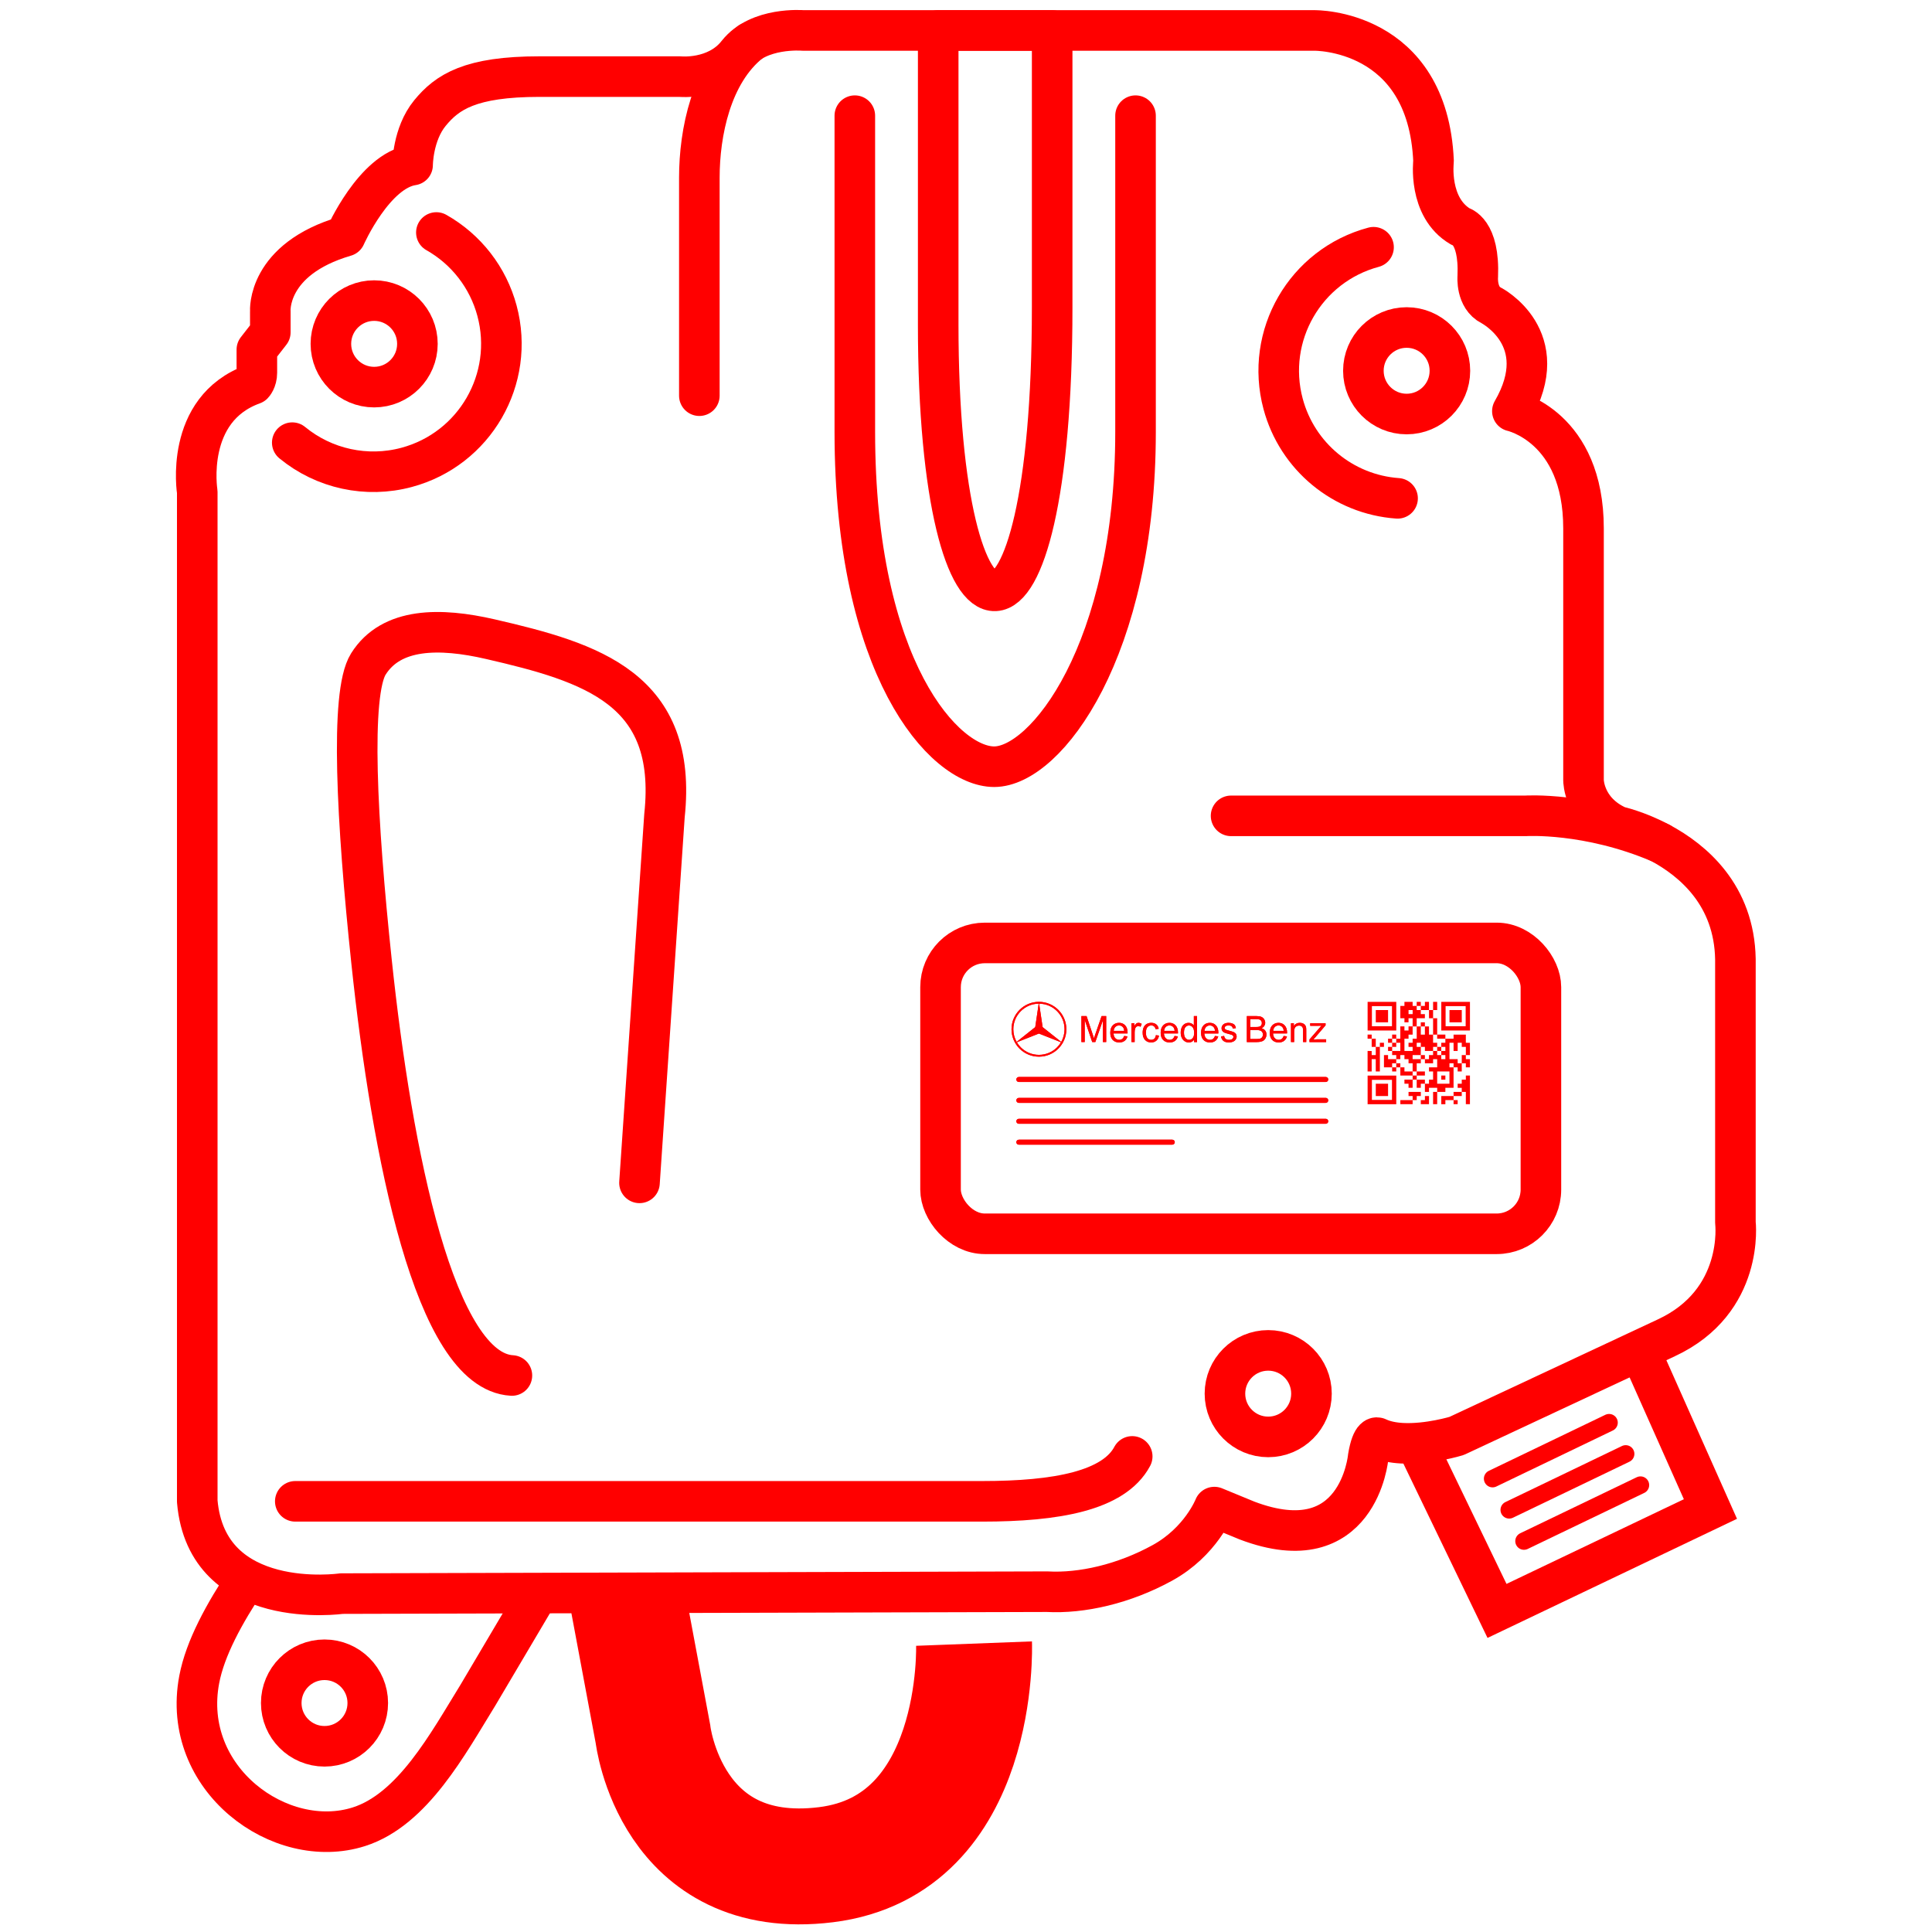 <?xml version="1.0" encoding="UTF-8"?>
<!DOCTYPE svg PUBLIC "-//W3C//DTD SVG 1.1//EN" "http://www.w3.org/Graphics/SVG/1.1/DTD/svg11.dtd">
<!-- Creator: CorelDRAW -->
<svg xmlns="http://www.w3.org/2000/svg" xml:space="preserve" width="3.333in" height="3.333in" version="1.1" style="shape-rendering:geometricPrecision; text-rendering:geometricPrecision; image-rendering:optimizeQuality; fill-rule:evenodd; clip-rule:evenodd"
viewBox="0 0 3333.33 3333.33"
 xmlns:xlink="http://www.w3.org/1999/xlink"
 xmlns:xodm="http://www.corel.com/coreldraw/odm/2003">
 <defs>
  <style type="text/css">
   <![CDATA[
    .str2 {stroke:red;stroke-width:200;stroke-miterlimit:2.613}
    .str1 {stroke:red;stroke-width:70;stroke-miterlimit:2.613}
    .str3 {stroke:red;stroke-width:70;stroke-linecap:round;stroke-miterlimit:2.613}
    .str0 {stroke:red;stroke-width:70;stroke-linecap:round;stroke-linejoin:round;stroke-miterlimit:2.613}
    .str4 {stroke:red;stroke-width:30;stroke-linecap:round;stroke-linejoin:round;stroke-miterlimit:2.613}
    .fil0 {fill:none}
    .fil2 {fill:red}
    .fil1 {fill:red;fill-rule:nonzero}
   ]]>
  </style>
 </defs>
 <g id="Layer_x0020_1">
  <rect class="fil0" x="-0" y="-0.01" width="3333.33" height="3333.33"/>
  <g id="_2631202338016">
   <path class="fil0 str0" d="M589.14 2749.5c0,0 -232.21,33.17 -248.8,-159.23l0 -1741.58c0,0 -23.22,-142.64 96.2,-185.76 0,0 6.63,-6.63 6.63,-19.91 0,-13.27 0,-39.81 0,-39.81l23.22 -29.85 0 -36.49c0,0 -6.63,-89.57 129.37,-129.37 0,0 49.76,-112.79 116.1,-122.74 0,0 0,-53.07 29.85,-89.57 29.86,-36.49 69.67,-63.03 189.09,-63.03l242.17 0c0,0 63.03,6.63 99.52,-39.81 36.49,-46.44 112.79,-39.81 112.79,-39.81l882.4 0c0,0 195.72,-3.32 205.67,225.57 0,0 -9.96,79.62 46.44,112.79 0,0 33.17,6.63 29.85,86.25 0,0 -3.31,36.49 23.22,49.76 0,0 109.46,56.4 36.49,182.45 0,0 122.74,26.54 122.74,202.35l0 434.56c0,0 0,53.08 59.71,79.61 0,0 32.97,7.15 72.29,28.14 57.3,30.59 128.1,90.59 130.07,200.76l0 454.47c0,0 16.59,136.01 -119.42,199.04l-361.59 169.18c0,0 -48.92,15.06 -94.32,12.57 -14.89,-0.81 -29.4,-3.52 -41.69,-9.25 0,0 -9.96,-6.63 -16.59,33.18 0,0 -16.59,182.45 -208.99,109.47l-56.39 -23.22c0,0 -23.22,59.7 -89.57,96.2 -66.35,36.5 -139.33,53.08 -199.04,49.76l-739.9 2.02 -477.54 1.3z"/>
   <circle class="fil0 str0" cx="645.53" cy="593.26" r="74.64"/>
   <circle class="fil0 str0" cx="2426.92" cy="639.7" r="74.64"/>
   <circle class="fil0 str0" cx="2188.07" cy="2404.5" r="74.64"/>
   <path class="fil0 str0" d="M883.2 2373.18c-132.76,-7.61 -206.82,-380.03 -242.16,-714.02 -25.57,-241.65 -37.33,-462.67 -5.56,-513.42 39.61,-63.28 123.79,-62.95 210.42,-43 175.22,40.37 323.98,85.69 300.54,304.48l-43.12 633.6"/>
   <path class="fil0 str0" d="M1474.85 199.58l0 545.4c0,408.29 153.97,577.75 240.33,577.86 89.59,0.12 243.99,-201.09 243.99,-577.57l0 -545.69"/>
   <polyline class="fil0 str1" points="2829.08,2329.67 2951.05,2603.54 2582.83,2779.35 2443.13,2489.89 "/>
   <path class="fil0 str2" d="M1680.53 2835.74c0,0 13.27,348.31 -255.43,381.49 -268.7,33.17 -298.56,-225.57 -298.56,-225.57l-45.53 -243.5"/>
   <path class="fil0 str1" d="M425.96 2725c-38.83,58.42 -71.96,118.48 -82.22,172.67 -32.52,171.56 140,297.21 275.5,254.05 92.87,-29.59 153.67,-143.33 205.55,-227.43l103.77 -175.44"/>
   <circle class="fil0 str0" cx="559.89" cy="2938.28" r="74.64"/>
   <g>
    <path class="fil1" d="M1757.82 1974.94c-2.38,0 -4.31,-1.93 -4.31,-4.29 0,-2.37 1.93,-4.29 4.31,-4.29l0 8.59 0 -0.01zm264.76 0l-264.76 0 0 -8.59 264.76 0 0 8.59zm0 -8.59c2.38,0 4.31,1.93 4.31,4.29 0,2.37 -1.93,4.29 -4.31,4.29l0 -8.59 0 0.01zm-264.76 -99.61c-2.38,0 -4.31,-1.93 -4.31,-4.29 0,-2.37 1.93,-4.29 4.31,-4.29l0 8.59 0 -0.01zm529.53 0l-529.53 0 0 -8.59 529.53 0 0 8.59zm0 -8.59c2.38,0 4.3,1.93 4.3,4.29 0,2.37 -1.93,4.29 -4.3,4.29l0 -8.59 0 0.01zm-529.53 44.65c-2.38,0 -4.31,-1.93 -4.31,-4.29 0,-2.37 1.93,-4.29 4.31,-4.29l0 8.59 0 -0.01zm529.53 0l-529.53 0 0 -8.59 529.53 0 0 8.59zm0 -8.59c2.38,0 4.3,1.93 4.3,4.29 0,2.37 -1.93,4.29 -4.3,4.29l0 -8.59 0 0.01zm-529.53 44.65c-2.38,0 -4.31,-1.93 -4.31,-4.29 0,-2.37 1.93,-4.29 4.31,-4.29l0 8.59 0 -0.01zm529.53 0l-529.53 0 0 -8.59 529.53 0 0 8.59zm0 -8.59c2.38,0 4.3,1.93 4.3,4.29 0,2.37 -1.93,4.29 -4.3,4.29l0 -8.59 0 0.01z"/>
    <path class="fil1" d="M1792.51 1728.5c13.06,0 24.88,5.29 33.44,13.85 8.57,8.56 13.86,20.39 13.86,33.45 0,13.06 -5.29,24.88 -13.86,33.45 -8.55,8.57 -20.38,13.85 -33.44,13.85 -13.06,0 -24.89,-5.29 -33.45,-13.85 -8.57,-8.56 -13.86,-20.39 -13.86,-33.45 0,-13.06 5.29,-24.89 13.86,-33.45 8.55,-8.56 20.39,-13.85 33.45,-13.85zm73.28 69.38l0 -44.83 8.89 0 10.6 31.74c0.98,2.94 1.69,5.16 2.15,6.64 0.52,-1.63 1.31,-4.03 2.4,-7.19l10.79 -31.19 7.94 0 0 44.83 -5.7 0 0 -37.51 -13.08 37.51 -5.35 0 -12.94 -38.19 0 38.19 -5.7 0 -0 -0.01zm73.76 -10.52l5.7 0.75c-0.88,3.31 -2.54,5.89 -4.96,7.72 -2.42,1.82 -5.52,2.74 -9.28,2.74 -4.74,0 -8.49,-1.46 -11.26,-4.37 -2.78,-2.91 -4.17,-7.02 -4.17,-12.29 0,-5.44 1.4,-9.69 4.21,-12.69 2.81,-3.02 6.45,-4.52 10.93,-4.52 4.33,0 7.87,1.47 10.61,4.43 2.75,2.94 4.12,7.11 4.12,12.46 0,0.31 -0.01,0.81 -0.03,1.46l-24.21 0c0.21,3.56 1.21,6.29 3.03,8.18 1.81,1.89 4.07,2.83 6.77,2.83 2.02,0 3.73,-0.53 5.16,-1.6 1.43,-1.06 2.56,-2.77 3.39,-5.1l0.01 0.02zm-18.04 -8.82l18.09 0c-0.24,-2.74 -0.93,-4.78 -2.07,-6.14 -1.75,-2.13 -4.02,-3.19 -6.8,-3.19 -2.52,0 -4.65,0.84 -6.37,2.54 -1.71,1.69 -2.66,3.95 -2.85,6.79l0 0zm30.63 19.35l0 -32.5 4.94 0 0 4.98c1.26,-2.3 2.43,-3.83 3.51,-4.56 1.07,-0.73 2.26,-1.1 3.54,-1.1 1.85,0 3.75,0.59 5.67,1.74l-1.96 5.08c-1.34,-0.74 -2.67,-1.12 -4.01,-1.12 -1.19,0 -2.28,0.37 -3.22,1.08 -0.96,0.72 -1.63,1.73 -2.04,3.01 -0.61,1.94 -0.92,4.09 -0.92,6.41l0 16.98 -5.51 0 0.01 0zm42.14 -11.9l5.39 0.74c-0.59,3.71 -2.09,6.6 -4.53,8.69 -2.43,2.09 -5.43,3.14 -8.96,3.14 -4.44,0 -8,-1.45 -10.7,-4.35 -2.7,-2.91 -4.04,-7.06 -4.04,-12.46 0,-3.51 0.59,-6.56 1.73,-9.19 1.16,-2.62 2.92,-4.58 5.3,-5.89 2.37,-1.31 4.95,-1.97 7.74,-1.97 3.52,0 6.41,0.89 8.65,2.67 2.24,1.79 3.68,4.32 4.31,7.59l-5.32 0.81c-0.51,-2.19 -1.41,-3.82 -2.71,-4.92 -1.29,-1.09 -2.87,-1.65 -4.69,-1.65 -2.78,0 -5.03,0.99 -6.78,2.98 -1.73,1.98 -2.59,5.12 -2.59,9.42 0,4.37 0.83,7.52 2.5,9.5 1.68,1.97 3.86,2.96 6.54,2.96 2.17,0 3.97,-0.66 5.42,-1.98 1.45,-1.31 2.37,-3.35 2.76,-6.09l-0.02 0.02zm32.24 1.38l5.7 0.75c-0.88,3.31 -2.55,5.89 -4.97,7.72 -2.42,1.82 -5.51,2.74 -9.27,2.74 -4.74,0 -8.5,-1.46 -11.28,-4.37 -2.78,-2.91 -4.16,-7.02 -4.16,-12.29 0,-5.44 1.4,-9.69 4.21,-12.69 2.81,-3.02 6.45,-4.52 10.93,-4.52 4.33,0 7.87,1.47 10.61,4.43 2.74,2.94 4.12,7.11 4.12,12.46 0,0.31 -0.01,0.81 -0.04,1.46l-24.2 0c0.21,3.56 1.21,6.29 3.03,8.18 1.8,1.89 4.07,2.83 6.78,2.83 2,0 3.73,-0.53 5.15,-1.6 1.43,-1.06 2.55,-2.77 3.39,-5.1l-0 0.02zm-18.03 -8.82l18.1 0c-0.24,-2.74 -0.94,-4.78 -2.07,-6.14 -1.75,-2.13 -4.02,-3.19 -6.81,-3.19 -2.52,0 -4.65,0.84 -6.36,2.54 -1.7,1.69 -2.67,3.95 -2.85,6.79l-0.01 0zm51.67 19.35l0 -4.13c-2.06,3.2 -5.08,4.81 -9.08,4.81 -2.58,0 -4.96,-0.7 -7.13,-2.13 -2.17,-1.42 -3.85,-3.41 -5.05,-5.95 -1.19,-2.55 -1.79,-5.49 -1.79,-8.8 0,-3.24 0.55,-6.16 1.62,-8.8 1.08,-2.63 2.7,-4.65 4.87,-6.06 2.15,-1.41 4.57,-2.1 7.24,-2.1 1.95,0 3.7,0.42 5.22,1.24 1.53,0.82 2.77,1.91 3.73,3.24l0 -16.12 5.51 0 0 44.83 -5.14 0 0.01 -0.02zm-17.41 -16.21c0,4.16 0.88,7.26 2.64,9.31 1.75,2.06 3.83,3.07 6.22,3.07 2.41,0 4.46,-0.97 6.14,-2.94 1.68,-1.96 2.52,-4.95 2.52,-8.98 0,-4.43 -0.85,-7.68 -2.57,-9.76 -1.71,-2.07 -3.83,-3.11 -6.35,-3.11 -2.45,0 -4.5,0.98 -6.15,2.98 -1.63,2 -2.46,5.14 -2.46,9.43l0 -0.01zm53.42 5.69l5.7 0.75c-0.88,3.31 -2.54,5.89 -4.96,7.72 -2.42,1.82 -5.51,2.74 -9.28,2.74 -4.74,0 -8.49,-1.46 -11.26,-4.37 -2.78,-2.91 -4.17,-7.02 -4.17,-12.29 0,-5.44 1.4,-9.69 4.21,-12.69 2.81,-3.02 6.45,-4.52 10.93,-4.52 4.34,0 7.87,1.47 10.61,4.43 2.74,2.94 4.12,7.11 4.12,12.46 0,0.31 -0.01,0.81 -0.03,1.46l-24.21 0c0.21,3.56 1.21,6.29 3.03,8.18 1.81,1.89 4.07,2.83 6.78,2.83 2.02,0 3.73,-0.53 5.16,-1.6 1.43,-1.06 2.55,-2.77 3.39,-5.1l0 0.02zm-18.04 -8.82l18.09 0c-0.24,-2.74 -0.93,-4.78 -2.07,-6.14 -1.75,-2.13 -4.02,-3.19 -6.8,-3.19 -2.52,0 -4.65,0.84 -6.37,2.54 -1.71,1.69 -2.66,3.95 -2.85,6.79l0 0zm28.5 9.64l5.44 -0.87c0.3,2.19 1.16,3.85 2.56,5.02 1.4,1.16 3.36,1.74 5.86,1.74 2.53,0 4.41,-0.51 5.65,-1.55 1.22,-1.02 1.84,-2.23 1.84,-3.62 0,-1.24 -0.56,-2.22 -1.65,-2.93 -0.77,-0.5 -2.65,-1.11 -5.64,-1.87 -4.03,-1.01 -6.82,-1.89 -8.38,-2.63 -1.55,-0.74 -2.73,-1.76 -3.53,-3.09 -0.81,-1.3 -1.21,-2.75 -1.21,-4.34 0,-1.45 0.33,-2.79 0.99,-4.02 0.67,-1.23 1.57,-2.26 2.7,-3.07 0.85,-0.63 2.02,-1.16 3.49,-1.6 1.49,-0.44 3.06,-0.66 4.76,-0.66 2.54,0 4.78,0.37 6.7,1.1 1.93,0.74 3.36,1.73 4.27,2.99 0.9,1.26 1.55,2.95 1.89,5.06l-5.39 0.74c-0.24,-1.69 -0.94,-3.02 -2.11,-3.97 -1.16,-0.94 -2.81,-1.42 -4.96,-1.42 -2.51,0 -4.31,0.42 -5.39,1.25 -1.08,0.83 -1.62,1.82 -1.62,2.94 0,0.71 0.22,1.36 0.67,1.93 0.44,0.57 1.15,1.07 2.1,1.46 0.55,0.21 2.16,0.68 4.85,1.4 3.88,1.03 6.6,1.89 8.14,2.56 1.55,0.65 2.76,1.61 3.63,2.88 0.88,1.26 1.32,2.83 1.32,4.7 0,1.83 -0.54,3.54 -1.61,5.16 -1.07,1.62 -2.61,2.87 -4.63,3.76 -2.02,0.88 -4.31,1.32 -6.86,1.32 -4.22,0 -7.43,-0.87 -9.65,-2.62 -2.21,-1.76 -3.62,-4.33 -4.24,-7.77l0.01 0.02zm44.6 9.71l0 -44.83 16.82 0c3.42,0 6.16,0.44 8.24,1.36 2.06,0.9 3.68,2.3 4.85,4.19 1.18,1.87 1.77,3.85 1.77,5.92 0,1.91 -0.53,3.71 -1.56,5.41 -1.03,1.69 -2.6,3.05 -4.69,4.1 2.71,0.8 4.8,2.15 6.25,4.07 1.46,1.91 2.19,4.17 2.19,6.78 0,2.11 -0.45,4.06 -1.34,5.86 -0.88,1.8 -1.98,3.2 -3.29,4.17 -1.3,0.98 -2.94,1.71 -4.9,2.21 -1.97,0.5 -4.39,0.76 -7.24,0.76l-17.1 0 0 0.01zm5.96 -26l9.69 0c2.63,0 4.53,-0.18 5.66,-0.52 1.51,-0.44 2.65,-1.2 3.41,-2.24 0.77,-1.04 1.15,-2.34 1.15,-3.92 0,-1.49 -0.35,-2.81 -1.07,-3.93 -0.72,-1.14 -1.74,-1.92 -3.06,-2.33 -1.32,-0.42 -3.6,-0.63 -6.81,-0.63l-8.96 0 0 13.59 -0.02 -0.02zm0 20.72l11.17 0c1.91,0 3.26,-0.07 4.05,-0.22 1.35,-0.24 2.5,-0.65 3.41,-1.21 0.93,-0.57 1.68,-1.41 2.26,-2.5 0.59,-1.1 0.88,-2.36 0.88,-3.79 0,-1.68 -0.43,-3.14 -1.29,-4.37 -0.85,-1.24 -2.04,-2.11 -3.56,-2.61 -1.52,-0.5 -3.71,-0.76 -6.56,-0.76l-10.37 0 0 15.46 0.01 -0.01zm57.54 -5.26l5.7 0.75c-0.88,3.31 -2.54,5.89 -4.96,7.72 -2.42,1.82 -5.52,2.74 -9.28,2.74 -4.74,0 -8.5,-1.46 -11.27,-4.37 -2.78,-2.91 -4.16,-7.02 -4.16,-12.29 0,-5.44 1.4,-9.69 4.21,-12.69 2.81,-3.02 6.45,-4.52 10.93,-4.52 4.32,0 7.87,1.47 10.61,4.43 2.74,2.94 4.12,7.11 4.12,12.46 0,0.31 -0.01,0.81 -0.03,1.46l-24.2 0c0.21,3.56 1.21,6.29 3.03,8.18 1.8,1.89 4.07,2.83 6.77,2.83 2.02,0 3.73,-0.53 5.16,-1.6 1.43,-1.06 2.55,-2.77 3.39,-5.1l0 0.02zm-18.04 -8.82l18.09 0c-0.24,-2.74 -0.94,-4.78 -2.07,-6.14 -1.74,-2.13 -4.02,-3.19 -6.8,-3.19 -2.52,0 -4.65,0.84 -6.37,2.54 -1.71,1.69 -2.66,3.95 -2.85,6.79l0 0zm30.69 19.35l0 -32.5 4.94 0 0 4.61c2.39,-3.53 5.83,-5.3 10.32,-5.3 1.97,0 3.76,0.36 5.4,1.05 1.64,0.7 2.87,1.63 3.68,2.77 0.81,1.14 1.39,2.49 1.71,4.06 0.2,1.02 0.31,2.81 0.31,5.35l0 19.96 -5.52 0 0 -19.75c0,-2.24 -0.21,-3.92 -0.64,-5.04 -0.43,-1.1 -1.18,-1.98 -2.28,-2.66 -1.09,-0.65 -2.37,-0.99 -3.83,-0.99 -2.33,0 -4.36,0.74 -6.06,2.22 -1.7,1.49 -2.54,4.32 -2.54,8.47l0 17.74 -5.51 0 -0 0zm31.91 0l0 -4.49 20.59 -23.75c-2.33,0.13 -4.4,0.19 -6.17,0.19l-13.16 0 0 -4.44 26.49 0 0 3.62 -17.61 20.61 -3.37 3.83c2.47,-0.2 4.8,-0.31 6.95,-0.31l15.04 0 0 4.76 -28.74 0 0 -0.02zm-466.43 -66.25l6.02 40.5 32.06 25.45c3.64,-6.43 5.74,-13.85 5.74,-21.78 0,-12.2 -4.94,-23.24 -12.94,-31.23 -7.92,-7.92 -18.82,-12.85 -30.88,-12.94l0 -0zm37.72 66.58l-38.1 -15.04 -38.06 15.04c1.91,3.22 4.2,6.2 6.83,8.83 8,8 19.05,12.94 31.24,12.94 12.2,0 23.24,-4.94 31.23,-12.94 2.64,-2.63 4.94,-5.61 6.84,-8.83l0.02 0zm-76.52 -0.63l32.07 -25.48 6.01 -40.48c-12.06,0.09 -22.96,5.02 -30.88,12.94 -8,7.99 -12.94,19.04 -12.94,31.23 0,7.92 2.08,15.35 5.74,21.78l0 0.01z"/>
    <path class="fil2" d="M2479.6 1848.61l21.19 0 0 21.19 -21.19 0 0 -21.19zm-35.32 -113.03l7.07 0 0 7.07 14.13 0 0 14.12 7.07 0 0 28.26 7.06 0 0 -28.26 -7.06 0 0 -14.12 7.06 0 0 -14.08 -0.09 -0.05 -6.89 0 -0.09 0.05 0 14.08 -7.07 0 0 -14.08 -0.09 -0.05 -6.89 0 -0.09 0.05 0 7.02 -7.06 0 0 -7.02 -0.09 -0.05 -6.88 0 -0.09 0.05 0 7.02 -7.06 0 0 -7.02c-0.24,-0.12 -12.74,-0.05 -14.12,-0.05l0 7.06 -7.07 0 0 21.19 7.07 0 0 7.07 7.06 0 0 -7.07 7.06 0 0 14.12 -6.98 0 -0.09 0.05 0 7.02 -7.06 0 0 -7.02 -0.09 -0.05 -6.99 0 0 21.2 -7.06 0 0 -7.03 -0.09 -0.04 -6.89 0 -0.09 0.04 0 7.03 7.07 0 0 7.06 -7.07 0 0 -7.06 -7.06 0 0 7.11 0.09 -0.05 6.98 0 0 7.07 7.07 0 0 -7.07 7.06 0 0 14.13 -14.12 0 0 -7.06 -7.06 0 0 7.06 7.06 0 0 7.11 0.09 -0.04 6.99 0 0 7.06 -14.13 0 0 -7.02 -0.09 -0.04 -6.98 0 0 21.19 14.12 0 0 7.07 7.07 0 0 -7.07 -7.07 0 0 -7.06 7.07 0 0 -7.07 7.06 0 0 -7.06 7.07 0 0 7.06 7.06 0 0 7.07 7.06 0 0 14.12 -14.12 0 0 -7.07 -7.07 0 0 14.13 21.19 0 0 7.06 -14.12 0 0 7.07 7.06 0 0 7.06 7.06 0 0 -14.13 7.06 0 0 -7.06 14.13 0 0 -7.06 -14.13 0 0 -14.12 7.07 0 0 -7.07 7.06 0 0 7.07 14.12 0 0 -7.07 7.06 0 0 14.12 -14.13 0 0 7.07 7.06 0 0 14.13 -7.06 0 0 7.07 -7.06 0 0 -7.07 -14.13 0 0 14.13 7.07 0 0 -7.06 7.06 0 0 14.12 7.06 0 0 -7.06 14.13 0 0 7.06 -7.06 0 0 21.19 7.06 0 0 -21.19 14.12 0 0 -7.06 14.13 0 0 -35.32 -7.06 0 0 -7.06 7.06 0 0 7.06 7.07 0 0 7.07 7.06 0 0 -14.12 7.06 0 0 7.06 7.06 0 0 -14.08 -0.09 -0.05 -6.98 0 0 -7.06 7.06 0 0 -21.15c-0.22,-0.12 -6.28,-0.05 -7.06,-0.05l0 -14.08c-0.17,-0.07 -21.03,-0.07 -21.19,0l0 7.03 -14.13 0 0 -7.03 -0.09 -0.04 -14.04 0 0 7.07 14.12 0 0 7.06 -7.06 0 0 7.07 7.06 0 0 7.06 -7.06 0 0 7.06 7.06 0 0 7.06 -7.06 0 0 -7.06 -7.06 0 0 -7.06 7.06 0 0 -7.06 -7.06 0 0 7.06 -7.07 0 0 -7.06 7.07 0 0 -7.07 -7.07 0 0 -14.12 -7.06 0 0 -14.08 -0.09 -0.05 -6.98 0 0 14.13 -7.06 0 0 -14.13 7.06 0 0 -7.06 -7.06 0 0 7.06 -7.07 0 0 -14.12 14.13 0 0 -7.06 -7.06 0 0 -7.06 -7.07 0 0 -7.07 0.05 -0.01zm-7.06 120.09l0 -7.06 7.06 0 0 7.06 -7.06 0zm-28.25 -21.19l0 7.06 7.06 0 0 -7.06 -7.06 0zm42.38 -7.07l-14.13 0 0 -7.06 14.13 0 0 -14.13 -7.07 0 0 -7.07 7.07 0 0 7.07 7.06 0 0 7.06 14.12 0 0 7.06 -7.07 0 0 7.06 -7.06 0 0 -7.06 -7.06 0 0 7.06 0 0.01zm70.65 7.07l-7.06 0 0 -7.07 -14.12 0 0 -28.26 7.06 0 0 14.13 7.07 0 0 -14.13 7.06 0 0 7.07 7.06 0 0 14.13 -7.06 0 0 14.13 0 -0.01zm-84.77 -63.59l7.06 0 0 21.2 -7.06 0 0 7.06 -7.06 0 0 7.07 7.06 0 0 7.06 -14.12 0 0 -21.19 7.06 0 0 -7.07 7.06 0 0 -14.13 0 0zm-70.64 21.2l0 -7.03 -0.09 -0.04 -6.98 0 0 7.07 7.07 0 0 14.12 7.06 0 0 14.13 -7.06 0 0 -7.02c-0.23,-0.11 -6.28,-0.04 -7.07,-0.04l0 35.31 7.07 0 0 -21.19 7.06 0 0 21.19 7.07 0 0 -42.38 7.06 0 0 -7.02 -0.09 -0.05 -6.98 0 0 7.07 -7.07 0 0 -14.12 -7.06 0 0.01 -0zm141.28 105.96l0 7.06 7.07 0 0 -7.02 -0.09 -0.04 -6.98 0 0 -7.07 14.13 0 0 -7.06 7.06 0 0 21.19 7.06 0 0 -49.44 -7.06 0 0 7.06 -7.06 0 0 7.07 -7.06 0 0 7.06 7.06 0 0 7.06 -14.13 0 0 7.06 -21.19 0 0 14.13 7.06 0 0 -7.06 14.13 0 -0 0zm-21.19 -35.33l7.06 0 0 -7.06 -7.06 0 0 7.06zm-49.44 35.33l-21.19 0 0 7.06 21.19 0 0 -7.06 7.06 0 0 -7.07 7.06 0 0 -7.06 -21.19 0 0 7.06 7.06 0 0 7.07 0 0zm14.13 7.06l14.13 0 0 -14.13 -7.06 0 0 7.07 -7.07 0 0 7.06 -0.01 0.01zm-77.7 -14.13l21.19 0 0 -21.19 -21.19 0 0 21.19zm0 -127.15l21.19 0 0 -21.19 -21.19 0 0 21.19zm127.17 0l21.19 0 0 -21.19 -21.19 0 0 21.19zm-70.65 -21.19l7.06 0 0 7.06 -7.06 0 0 -7.06zm63.93 -6.71l34.62 0 0 34.62 -34.62 0 0 -34.62zm-7.41 42.04l49.44 0 0 -49.41 -0.09 -0.05 -49.37 0 0 49.46 0.01 0zm-119.74 85.13l34.62 0 0 34.61 -34.62 0 0 -34.61zm-7.41 42.03l49.46 0 0 -49.44 -49.46 0 0 49.44zm7.41 -169.18l34.62 0 0 34.62 -34.62 0 0 -34.62zm-7.41 42.03l49.46 0 0 -49.46 -49.46 0 0 49.46z"/>
    <path class="fil1" d="M1757.82 1974.94c-2.38,0 -4.31,-1.93 -4.31,-4.29 0,-2.37 1.93,-4.29 4.31,-4.29l0 8.59 0 -0.01zm264.76 0l-264.76 0 0 -8.59 264.76 0 0 8.59zm0 -8.59c2.38,0 4.31,1.93 4.31,4.29 0,2.37 -1.93,4.29 -4.31,4.29l0 -8.59 0 0.01zm-264.76 -99.61c-2.38,0 -4.31,-1.93 -4.31,-4.29 0,-2.37 1.93,-4.29 4.31,-4.29l0 8.59 0 -0.01zm529.53 0l-529.53 0 0 -8.59 529.53 0 0 8.59zm0 -8.59c2.38,0 4.3,1.93 4.3,4.29 0,2.37 -1.93,4.29 -4.3,4.29l0 -8.59 0 0.01zm-529.53 44.65c-2.38,0 -4.31,-1.93 -4.31,-4.29 0,-2.37 1.93,-4.29 4.31,-4.29l0 8.59 0 -0.01zm529.53 0l-529.53 0 0 -8.59 529.53 0 0 8.59zm0 -8.59c2.38,0 4.3,1.93 4.3,4.29 0,2.37 -1.93,4.29 -4.3,4.29l0 -8.59 0 0.01zm-529.53 44.65c-2.38,0 -4.31,-1.93 -4.31,-4.29 0,-2.37 1.93,-4.29 4.31,-4.29l0 8.59 0 -0.01zm529.53 0l-529.53 0 0 -8.59 529.53 0 0 8.59zm0 -8.59c2.38,0 4.3,1.93 4.3,4.29 0,2.37 -1.93,4.29 -4.3,4.29l0 -8.59 0 0.01z"/>
    <path class="fil1" d="M1792.51 1728.5c13.06,0 24.88,5.29 33.44,13.85 8.57,8.56 13.86,20.39 13.86,33.45 0,13.06 -5.29,24.88 -13.86,33.45 -8.55,8.57 -20.38,13.85 -33.44,13.85 -13.06,0 -24.89,-5.29 -33.45,-13.85 -8.57,-8.56 -13.86,-20.39 -13.86,-33.45 0,-13.06 5.29,-24.89 13.86,-33.45 8.55,-8.56 20.39,-13.85 33.45,-13.85zm73.28 69.38l0 -44.83 8.89 0 10.6 31.74c0.98,2.94 1.69,5.16 2.15,6.64 0.52,-1.63 1.31,-4.03 2.4,-7.19l10.79 -31.19 7.94 0 0 44.83 -5.7 0 0 -37.51 -13.08 37.51 -5.35 0 -12.94 -38.19 0 38.19 -5.7 0 -0 -0.01zm73.76 -10.52l5.7 0.75c-0.88,3.31 -2.54,5.89 -4.96,7.72 -2.42,1.82 -5.52,2.74 -9.28,2.74 -4.74,0 -8.49,-1.46 -11.26,-4.37 -2.78,-2.91 -4.17,-7.02 -4.17,-12.29 0,-5.44 1.4,-9.69 4.21,-12.69 2.81,-3.02 6.45,-4.52 10.93,-4.52 4.33,0 7.87,1.47 10.61,4.43 2.75,2.94 4.12,7.11 4.12,12.46 0,0.31 -0.01,0.81 -0.03,1.46l-24.21 0c0.21,3.56 1.21,6.29 3.03,8.18 1.81,1.89 4.07,2.83 6.77,2.83 2.02,0 3.73,-0.53 5.16,-1.6 1.43,-1.06 2.56,-2.77 3.39,-5.1l0.01 0.02zm-18.04 -8.82l18.09 0c-0.24,-2.74 -0.93,-4.78 -2.07,-6.14 -1.75,-2.13 -4.02,-3.19 -6.8,-3.19 -2.52,0 -4.65,0.84 -6.37,2.54 -1.71,1.69 -2.66,3.95 -2.85,6.79l0 0zm30.63 19.35l0 -32.5 4.94 0 0 4.98c1.26,-2.3 2.43,-3.83 3.51,-4.56 1.07,-0.73 2.26,-1.1 3.54,-1.1 1.85,0 3.75,0.59 5.67,1.74l-1.96 5.08c-1.34,-0.74 -2.67,-1.12 -4.01,-1.12 -1.19,0 -2.28,0.37 -3.22,1.08 -0.96,0.72 -1.63,1.73 -2.04,3.01 -0.61,1.94 -0.92,4.09 -0.92,6.41l0 16.98 -5.51 0 0.01 0zm42.14 -11.9l5.39 0.74c-0.59,3.71 -2.09,6.6 -4.53,8.69 -2.43,2.09 -5.43,3.14 -8.96,3.14 -4.44,0 -8,-1.45 -10.7,-4.35 -2.7,-2.91 -4.04,-7.06 -4.04,-12.46 0,-3.51 0.59,-6.56 1.73,-9.19 1.16,-2.62 2.92,-4.58 5.3,-5.89 2.37,-1.31 4.95,-1.97 7.74,-1.97 3.52,0 6.41,0.89 8.65,2.67 2.24,1.79 3.68,4.32 4.31,7.59l-5.32 0.81c-0.51,-2.19 -1.41,-3.82 -2.71,-4.92 -1.29,-1.09 -2.87,-1.65 -4.69,-1.65 -2.78,0 -5.03,0.99 -6.78,2.98 -1.73,1.98 -2.59,5.12 -2.59,9.42 0,4.37 0.83,7.52 2.5,9.5 1.68,1.97 3.86,2.96 6.54,2.96 2.17,0 3.97,-0.66 5.42,-1.98 1.45,-1.31 2.37,-3.35 2.76,-6.09l-0.02 0.02zm32.24 1.38l5.7 0.75c-0.88,3.31 -2.55,5.89 -4.97,7.72 -2.42,1.82 -5.51,2.74 -9.27,2.74 -4.74,0 -8.5,-1.46 -11.28,-4.37 -2.78,-2.91 -4.16,-7.02 -4.16,-12.29 0,-5.44 1.4,-9.69 4.21,-12.69 2.81,-3.02 6.45,-4.52 10.93,-4.52 4.33,0 7.87,1.47 10.61,4.43 2.74,2.94 4.12,7.11 4.12,12.46 0,0.31 -0.01,0.81 -0.04,1.46l-24.2 0c0.21,3.56 1.21,6.29 3.03,8.18 1.8,1.89 4.07,2.83 6.78,2.83 2,0 3.73,-0.53 5.15,-1.6 1.43,-1.06 2.55,-2.77 3.39,-5.1l-0 0.02zm-18.03 -8.82l18.1 0c-0.24,-2.74 -0.94,-4.78 -2.07,-6.14 -1.75,-2.13 -4.02,-3.19 -6.81,-3.19 -2.52,0 -4.65,0.84 -6.36,2.54 -1.7,1.69 -2.67,3.95 -2.85,6.79l-0.01 0zm51.67 19.35l0 -4.13c-2.06,3.2 -5.08,4.81 -9.08,4.81 -2.58,0 -4.96,-0.7 -7.13,-2.13 -2.17,-1.42 -3.85,-3.41 -5.05,-5.95 -1.19,-2.55 -1.79,-5.49 -1.79,-8.8 0,-3.24 0.55,-6.16 1.62,-8.8 1.08,-2.63 2.7,-4.65 4.87,-6.06 2.15,-1.41 4.57,-2.1 7.24,-2.1 1.95,0 3.7,0.42 5.22,1.24 1.53,0.82 2.77,1.91 3.73,3.24l0 -16.12 5.51 0 0 44.83 -5.14 0 0.01 -0.02zm-17.41 -16.21c0,4.16 0.88,7.26 2.64,9.31 1.75,2.06 3.83,3.07 6.22,3.07 2.41,0 4.46,-0.97 6.14,-2.94 1.68,-1.96 2.52,-4.95 2.52,-8.98 0,-4.43 -0.85,-7.68 -2.57,-9.76 -1.71,-2.07 -3.83,-3.11 -6.35,-3.11 -2.45,0 -4.5,0.98 -6.15,2.98 -1.63,2 -2.46,5.14 -2.46,9.43l0 -0.01zm53.42 5.69l5.7 0.75c-0.88,3.31 -2.54,5.89 -4.96,7.72 -2.42,1.82 -5.51,2.74 -9.28,2.74 -4.74,0 -8.49,-1.46 -11.26,-4.37 -2.78,-2.91 -4.17,-7.02 -4.17,-12.29 0,-5.44 1.4,-9.69 4.21,-12.69 2.81,-3.02 6.45,-4.52 10.93,-4.52 4.34,0 7.87,1.47 10.61,4.43 2.74,2.94 4.12,7.11 4.12,12.46 0,0.31 -0.01,0.81 -0.03,1.46l-24.21 0c0.21,3.56 1.21,6.29 3.03,8.18 1.81,1.89 4.07,2.83 6.78,2.83 2.02,0 3.73,-0.53 5.16,-1.6 1.43,-1.06 2.55,-2.77 3.39,-5.1l0 0.02zm-18.04 -8.82l18.09 0c-0.24,-2.74 -0.93,-4.78 -2.07,-6.14 -1.75,-2.13 -4.02,-3.19 -6.8,-3.19 -2.52,0 -4.65,0.84 -6.37,2.54 -1.71,1.69 -2.66,3.95 -2.85,6.79l0 0zm28.5 9.64l5.44 -0.87c0.3,2.19 1.16,3.85 2.56,5.02 1.4,1.16 3.36,1.74 5.86,1.74 2.53,0 4.41,-0.51 5.65,-1.55 1.22,-1.02 1.84,-2.23 1.84,-3.62 0,-1.24 -0.56,-2.22 -1.65,-2.93 -0.77,-0.5 -2.65,-1.11 -5.64,-1.87 -4.03,-1.01 -6.82,-1.89 -8.38,-2.63 -1.55,-0.74 -2.73,-1.76 -3.53,-3.09 -0.81,-1.3 -1.21,-2.75 -1.21,-4.34 0,-1.45 0.33,-2.79 0.99,-4.02 0.67,-1.23 1.57,-2.26 2.7,-3.07 0.85,-0.63 2.02,-1.16 3.49,-1.6 1.49,-0.44 3.06,-0.66 4.76,-0.66 2.54,0 4.78,0.37 6.7,1.1 1.93,0.74 3.36,1.73 4.27,2.99 0.9,1.26 1.55,2.95 1.89,5.06l-5.39 0.74c-0.24,-1.69 -0.94,-3.02 -2.11,-3.97 -1.16,-0.94 -2.81,-1.42 -4.96,-1.42 -2.51,0 -4.31,0.42 -5.39,1.25 -1.08,0.83 -1.62,1.82 -1.62,2.94 0,0.71 0.22,1.36 0.67,1.93 0.44,0.57 1.15,1.07 2.1,1.46 0.55,0.21 2.16,0.68 4.85,1.4 3.88,1.03 6.6,1.89 8.14,2.56 1.55,0.65 2.76,1.61 3.63,2.88 0.88,1.26 1.32,2.83 1.32,4.7 0,1.83 -0.54,3.54 -1.61,5.16 -1.07,1.62 -2.61,2.87 -4.63,3.76 -2.02,0.88 -4.31,1.32 -6.86,1.32 -4.22,0 -7.43,-0.87 -9.65,-2.62 -2.21,-1.76 -3.62,-4.33 -4.24,-7.77l0.01 0.02zm44.6 9.71l0 -44.83 16.82 0c3.42,0 6.16,0.44 8.24,1.36 2.06,0.9 3.68,2.3 4.85,4.19 1.18,1.87 1.77,3.85 1.77,5.92 0,1.91 -0.53,3.71 -1.56,5.41 -1.03,1.69 -2.6,3.05 -4.69,4.1 2.71,0.8 4.8,2.15 6.25,4.07 1.46,1.91 2.19,4.17 2.19,6.78 0,2.11 -0.45,4.06 -1.34,5.86 -0.88,1.8 -1.98,3.2 -3.29,4.17 -1.3,0.98 -2.94,1.71 -4.9,2.21 -1.97,0.5 -4.39,0.76 -7.24,0.76l-17.1 0 0 0.01zm5.96 -26l9.69 0c2.63,0 4.53,-0.18 5.66,-0.52 1.51,-0.44 2.65,-1.2 3.41,-2.24 0.77,-1.04 1.15,-2.34 1.15,-3.92 0,-1.49 -0.35,-2.81 -1.07,-3.93 -0.72,-1.14 -1.74,-1.92 -3.06,-2.33 -1.32,-0.42 -3.6,-0.63 -6.81,-0.63l-8.96 0 0 13.59 -0.02 -0.02zm0 20.72l11.17 0c1.91,0 3.26,-0.07 4.05,-0.22 1.35,-0.24 2.5,-0.65 3.41,-1.21 0.93,-0.57 1.68,-1.41 2.26,-2.5 0.59,-1.1 0.88,-2.36 0.88,-3.79 0,-1.68 -0.43,-3.14 -1.29,-4.37 -0.85,-1.24 -2.04,-2.11 -3.56,-2.61 -1.52,-0.5 -3.71,-0.76 -6.56,-0.76l-10.37 0 0 15.46 0.01 -0.01zm57.54 -5.26l5.7 0.75c-0.88,3.31 -2.54,5.89 -4.96,7.72 -2.42,1.82 -5.52,2.74 -9.28,2.74 -4.74,0 -8.5,-1.46 -11.27,-4.37 -2.78,-2.91 -4.16,-7.02 -4.16,-12.29 0,-5.44 1.4,-9.69 4.21,-12.69 2.81,-3.02 6.45,-4.52 10.93,-4.52 4.32,0 7.87,1.47 10.61,4.43 2.74,2.94 4.12,7.11 4.12,12.46 0,0.31 -0.01,0.81 -0.03,1.46l-24.2 0c0.21,3.56 1.21,6.29 3.03,8.18 1.8,1.89 4.07,2.83 6.77,2.83 2.02,0 3.73,-0.53 5.16,-1.6 1.43,-1.06 2.55,-2.77 3.39,-5.1l0 0.02zm-18.04 -8.82l18.09 0c-0.24,-2.74 -0.94,-4.78 -2.07,-6.14 -1.74,-2.13 -4.02,-3.19 -6.8,-3.19 -2.52,0 -4.65,0.84 -6.37,2.54 -1.71,1.69 -2.66,3.95 -2.85,6.79l0 0zm30.69 19.35l0 -32.5 4.94 0 0 4.61c2.39,-3.53 5.83,-5.3 10.32,-5.3 1.97,0 3.76,0.36 5.4,1.05 1.64,0.7 2.87,1.63 3.68,2.77 0.81,1.14 1.39,2.49 1.71,4.06 0.2,1.02 0.31,2.81 0.31,5.35l0 19.96 -5.52 0 0 -19.75c0,-2.24 -0.21,-3.92 -0.64,-5.04 -0.43,-1.1 -1.18,-1.98 -2.28,-2.66 -1.09,-0.65 -2.37,-0.99 -3.83,-0.99 -2.33,0 -4.36,0.74 -6.06,2.22 -1.7,1.49 -2.54,4.32 -2.54,8.47l0 17.74 -5.51 0 -0 0zm31.91 0l0 -4.49 20.59 -23.75c-2.33,0.13 -4.4,0.19 -6.17,0.19l-13.16 0 0 -4.44 26.49 0 0 3.62 -17.61 20.61 -3.37 3.83c2.47,-0.2 4.8,-0.31 6.95,-0.31l15.04 0 0 4.76 -28.74 0 0 -0.02zm-466.43 -66.25l6.02 40.5 32.06 25.45c3.64,-6.43 5.74,-13.85 5.74,-21.78 0,-12.2 -4.94,-23.24 -12.94,-31.23 -7.92,-7.92 -18.82,-12.85 -30.88,-12.94l0 -0zm37.72 66.58l-38.1 -15.04 -38.06 15.04c1.91,3.22 4.2,6.2 6.83,8.83 8,8 19.05,12.94 31.24,12.94 12.2,0 23.24,-4.94 31.23,-12.94 2.64,-2.63 4.94,-5.61 6.84,-8.83l0.02 0zm-76.52 -0.63l32.07 -25.48 6.01 -40.48c-12.06,0.09 -22.96,5.02 -30.88,12.94 -8,7.99 -12.94,19.04 -12.94,31.23 0,7.92 2.08,15.35 5.74,21.78l0 0.01z"/>
    <rect class="fil0 str1" x="1622.74" y="1626.87" width="1035.84" height="501.83" rx="76.31" ry="76.31"/>
   </g>
   <path class="fil0 str3" d="M509.46 2590.28l1185.22 0c128.22,0 227.15,-18.16 258.77,-77.5"/>
   <path class="fil0 str0" d="M1618.7 52.54l0 507.32c0,612.04 196.63,623.12 196.63,-29.21l0 -478.11 -196.63 0z"/>
   <path class="fil0 str0" d="M2124 1407.61l508.25 0c0,0 106.98,-6.88 231.85,46.43"/>
   <line class="fil0 str4" x1="2629.34" y1="2658.91" x2="2830.37" y2= "2562.24" />
   <line class="fil0 str4" x1="2603.83" y1="2605.05" x2="2804.85" y2= "2508.39" />
   <line class="fil0 str4" x1="2575.18" y1="2551.19" x2="2776.2" y2= "2454.53" />
   <path class="fil0 str0" d="M752.88 401.14c51.58,29.14 89.28,77.79 104.61,135.01 31.54,117.71 -38.32,238.71 -156.03,270.25 -68.78,18.43 -142.21,2.54 -197.22,-42.67"/>
   <path class="fil0 str0" d="M2411.28 859.8c-93.85,-6.66 -173.15,-72.11 -197.5,-162.99 -31.54,-117.71 38.32,-238.71 156.03,-270.25"/>
   <path class="fil0 str0" d="M1206.61 682.68l0 -376.22c0,-77.41 20.39,-179.7 87.29,-233.42"/>
  </g>
 </g>
</svg>
